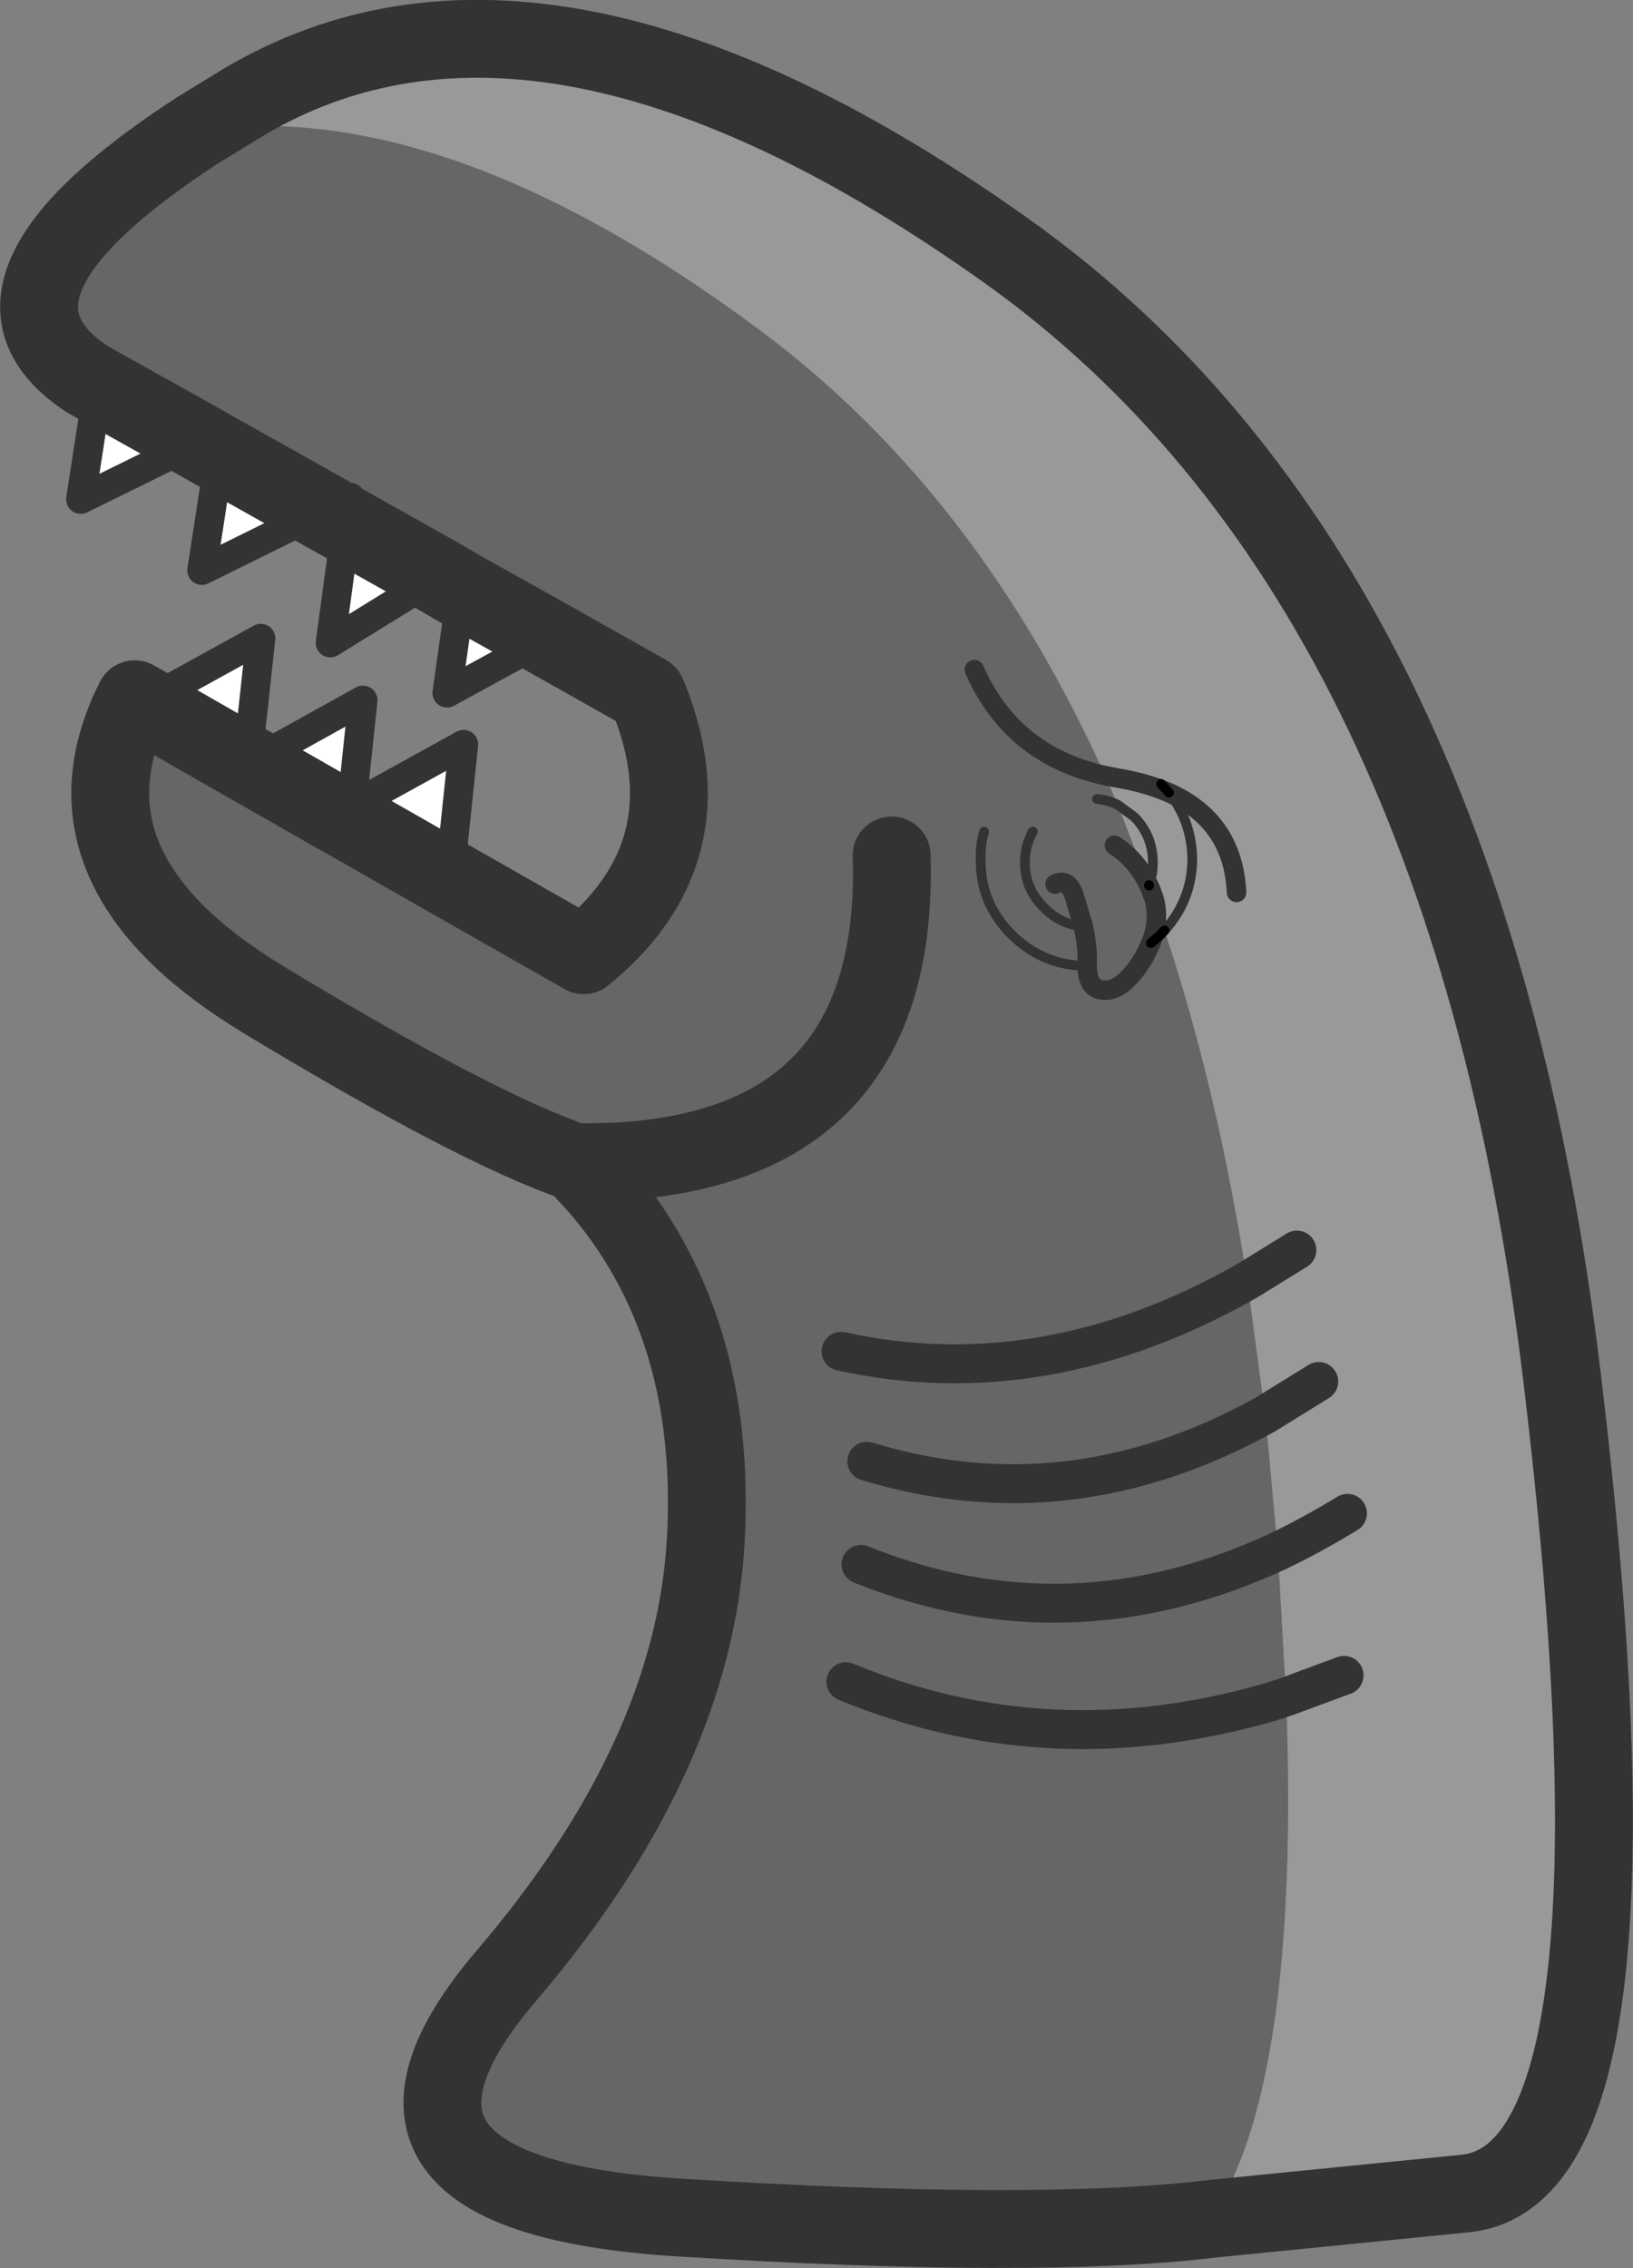 <?xml version="1.0" encoding="UTF-8" standalone="no"?>
<svg xmlns:xlink="http://www.w3.org/1999/xlink" height="233.05px" width="167.85px" xmlns="http://www.w3.org/2000/svg">
  <rect width="100%" height="100%" fill="#808080" stroke="none"/>
  <g transform="matrix(1.0, 0.0, 0.0, 1.0, 83.9, 116.5)">
    <path d="M22.25 -31.05 Q21.45 -29.6 21.45 -27.85 21.45 -25.15 23.4 -23.25 25.1 -21.5 27.45 -21.3 25.1 -21.5 23.4 -23.25 21.45 -25.15 21.45 -27.85 21.45 -29.6 22.25 -31.05 M34.2 -25.55 L34.4 -25.05 34.5 -24.75 34.7 -24.25 35.8 -20.9 35.45 -20.5 34.4 -19.6 35.45 -20.5 35.8 -20.9 Q41.25 -4.55 44.3 15.1 L46.15 28.85 46.45 31.95 47.45 42.9 48.3 57.85 46.6 58.4 Q23.9 64.95 3.05 56.3 23.9 64.95 46.6 58.4 L48.3 57.85 Q49.8 97.65 40.55 111.5 22.7 113.65 -14.2 111.35 -51.1 109.0 -31.8 86.45 -12.55 63.9 -11.35 41.65 -10.15 19.35 -22.7 5.1 L-20.5 2.85 -24.7 2.95 Q-34.85 -0.5 -56.85 -13.8 -62.35 -17.15 -65.9 -20.7 -76.15 -31.0 -70.65 -43.4 L-70.05 -44.65 -69.25 -44.2 -58.5 -38.05 -58.4 -38.0 -58.5 -38.0 -58.5 -38.05 -58.5 -38.0 -58.4 -38.0 -49.3 -32.8 -47.95 -32.05 -37.7 -26.2 -23.9 -18.35 Q-15.05 -25.55 -15.15 -35.2 -15.2 -39.9 -17.4 -45.2 L-27.6 -50.95 -36.45 -55.9 -38.85 -57.3 -48.3 -62.6 -50.8 -64.0 -61.3 -69.9 -63.5 -71.15 Q-62.2 -71.8 -60.9 -72.4 L-61.3 -69.9 -60.9 -72.4 Q-62.2 -71.8 -63.5 -71.15 L-73.8 -76.9 -74.95 -77.55 Q-88.85 -86.7 -63.6 -103.1 -38.2 -106.7 -5.75 -82.55 16.55 -65.95 29.7 -36.8 L31.0 -33.8 Q30.0 -34.3 28.85 -34.4 30.0 -34.3 31.0 -33.8 L34.2 -25.55 34.2 -25.5 34.2 -25.55 M34.2 -25.5 Q32.95 -28.15 30.65 -29.65 32.95 -28.15 34.2 -25.5 L34.4 -25.05 34.2 -25.5 M17.25 -31.05 Q16.85 -29.7 16.9 -28.2 16.85 -23.7 20.05 -20.5 23.25 -17.3 27.75 -17.25 L27.85 -17.25 27.75 -17.25 Q23.25 -17.3 20.05 -20.5 16.85 -23.7 16.9 -28.2 16.85 -29.7 17.25 -31.05 M34.4 -19.6 Q35.35 -22.0 34.7 -24.25 35.35 -22.0 34.4 -19.6 L33.7 -18.15 Q31.65 -14.75 29.7 -14.75 27.85 -14.75 27.85 -17.25 L27.85 -17.6 Q27.9 -19.25 27.45 -21.3 L26.5 -24.5 Q25.85 -26.35 24.55 -25.65 25.85 -26.35 26.5 -24.5 L27.45 -21.3 Q27.9 -19.25 27.85 -17.6 L27.85 -17.25 Q27.85 -14.75 29.7 -14.75 31.65 -14.75 33.7 -18.15 L34.4 -19.6 M16.25 -47.7 Q20.1 -38.9 29.7 -36.8 20.1 -38.9 16.25 -47.7 M5.2 33.65 Q26.05 40.0 46.15 28.85 26.05 40.0 5.2 33.65 M2.55 22.35 Q23.45 26.95 44.3 15.1 23.45 26.95 2.55 22.35 M4.6 44.25 Q26.0 52.85 47.45 42.9 26.0 52.85 4.6 44.25 M-48.3 -62.6 L-47.9 -65.4 -50.8 -64.0 -47.9 -65.4 -48.3 -62.6 M-70.65 -43.4 L-69.25 -44.2 -70.65 -43.4 M-20.5 2.85 Q8.65 1.25 7.75 -28.6 8.65 1.25 -20.5 2.85" fill="#666666" fill-rule="evenodd" stroke="none"/>
    <path d="M34.2 -25.55 Q34.6 -26.65 34.6 -27.85 34.6 -30.6 32.7 -32.55 L31.0 -33.8 32.7 -32.55 Q34.6 -30.6 34.6 -27.85 34.6 -26.65 34.2 -25.55 L31.0 -33.8 29.7 -36.8 31.0 -36.55 Q33.95 -36.05 36.25 -35.05 33.95 -36.05 31.0 -36.55 L29.7 -36.8 Q16.55 -65.95 -5.75 -82.55 -38.2 -106.7 -63.6 -103.1 L-58.95 -105.95 Q-27.9 -124.45 19.45 -90.8 66.75 -57.2 76.65 24.95 86.55 107.1 66.6 108.9 L40.55 111.5 Q49.8 97.65 48.3 57.85 L54.25 55.65 48.3 57.85 47.45 42.9 46.45 31.95 46.15 28.85 44.3 15.1 Q41.25 -4.55 35.8 -20.9 L34.7 -24.25 34.5 -24.75 34.4 -25.05 34.2 -25.55 M36.25 -35.05 Q38.6 -32.1 38.65 -28.2 38.6 -24.0 35.8 -20.9 38.6 -24.0 38.65 -28.2 38.6 -32.1 36.25 -35.05 L35.45 -35.95 36.25 -35.05 Q42.85 -32.1 43.2 -24.8 42.85 -32.1 36.25 -35.05 M49.4 11.95 L44.3 15.1 49.4 11.95 M54.6 39.0 Q51.0 41.2 47.45 42.9 51.0 41.2 54.6 39.0 M51.65 25.45 L46.15 28.85 51.65 25.45 M-22.7 5.1 L-24.7 2.95 -20.5 2.85 -22.7 5.1" fill="#999999" fill-rule="evenodd" stroke="none"/>
    <path d="M-69.25 -44.2 L-57.1 -50.9 -58.5 -38.05 -69.25 -44.2 M-58.4 -38.0 L-46.6 -44.55 -47.75 -33.65 -36.25 -40.0 -37.7 -26.2 -47.95 -32.05 -47.75 -33.65 Q-48.55 -33.25 -49.3 -32.8 L-58.4 -38.0 M-27.6 -50.95 L-37.95 -45.3 -36.45 -55.9 -27.6 -50.95 M-38.85 -57.3 L-49.95 -50.45 -48.3 -62.6 -38.85 -57.3 M-50.8 -64.0 L-63.15 -57.9 -61.3 -69.9 -50.8 -64.0 M-63.5 -71.15 L-75.6 -65.2 -73.8 -76.9 -63.5 -71.15" fill="#ffffff" fill-rule="evenodd" stroke="none"/>
    <path d="M27.45 -21.3 Q25.1 -21.5 23.4 -23.25 21.45 -25.15 21.45 -27.85 21.45 -29.6 22.25 -31.05 M31.0 -33.8 L32.7 -32.55 Q34.6 -30.6 34.6 -27.85 34.6 -26.65 34.2 -25.55 M35.8 -20.9 Q38.6 -24.0 38.65 -28.2 38.6 -32.1 36.25 -35.05 M31.0 -33.8 Q30.0 -34.3 28.85 -34.4 M27.85 -17.25 L27.75 -17.25 Q23.25 -17.3 20.05 -20.5 16.85 -23.7 16.9 -28.2 16.85 -29.7 17.25 -31.05" fill="none" stroke="#333333" stroke-linecap="round" stroke-linejoin="round" stroke-width="1.0"/>
    <path d="M34.4 -25.05 L34.5 -24.75 34.7 -24.25 Q35.35 -22.0 34.4 -19.6 L33.7 -18.15 Q31.65 -14.75 29.7 -14.75 27.85 -14.75 27.85 -17.25 L27.85 -17.6 Q27.9 -19.25 27.45 -21.3 L26.5 -24.5 Q25.85 -26.35 24.55 -25.65 M36.25 -35.05 Q33.95 -36.05 31.0 -36.55 L29.7 -36.8 Q20.1 -38.9 16.25 -47.7 M34.2 -25.5 L34.4 -25.05 M30.65 -29.65 Q32.95 -28.15 34.2 -25.5 M36.25 -35.05 Q42.85 -32.1 43.2 -24.8" fill="none" stroke="#333333" stroke-linecap="round" stroke-linejoin="round" stroke-width="2.0"/>
    <path d="M34.2 -25.5 L34.2 -25.55 M35.45 -35.95 L36.25 -35.05 M34.4 -19.6 L35.45 -20.5 35.8 -20.9" fill="none" stroke="#000000" stroke-linecap="round" stroke-linejoin="round" stroke-width="1.0"/>
    <path d="M-63.6 -103.1 L-58.95 -105.95 Q-27.9 -124.45 19.45 -90.8 66.75 -57.2 76.65 24.95 86.55 107.1 66.6 108.9 L40.55 111.5 Q22.7 113.65 -14.2 111.35 -51.1 109.0 -31.8 86.45 -12.55 63.9 -11.35 41.65 -10.15 19.35 -22.7 5.1 L-24.7 2.95 Q-34.85 -0.5 -56.85 -13.8 -62.35 -17.15 -65.9 -20.7 -76.15 -31.0 -70.65 -43.4 L-70.05 -44.65 -69.25 -44.2 -58.5 -38.05 -58.4 -38.0 -49.3 -32.8 -47.95 -32.05 -37.7 -26.2 -23.9 -18.35 Q-15.05 -25.55 -15.15 -35.2 -15.2 -39.9 -17.4 -45.2 L-27.6 -50.95 -36.45 -55.9 -38.85 -57.3 -48.3 -62.6 -50.8 -64.0 -61.3 -69.9 -63.5 -71.15 -73.8 -76.9 -74.95 -77.55 Q-88.85 -86.7 -63.6 -103.1 M-20.5 2.85 L-24.7 2.95 M7.75 -28.6 Q8.65 1.25 -20.5 2.85" fill="none" stroke="#333333" stroke-linecap="round" stroke-linejoin="round" stroke-width="8.0"/>
    <path d="M44.3 15.1 L49.4 11.95 M46.15 28.85 Q26.05 40.0 5.2 33.65 M47.45 42.9 Q51.0 41.2 54.6 39.0 M44.3 15.1 Q23.45 26.95 2.55 22.35 M46.15 28.85 L51.65 25.45 M48.3 57.85 L54.25 55.65 M3.05 56.3 Q23.9 64.95 46.6 58.4 L48.3 57.85 M47.45 42.9 Q26.0 52.85 4.6 44.25" fill="none" stroke="#333333" stroke-linecap="round" stroke-linejoin="round" stroke-width="4.0"/>
    <path d="M-69.25 -44.2 L-57.1 -50.9 -58.5 -38.05 -58.5 -38.0 -58.4 -38.0 -46.6 -44.55 -47.75 -33.65 -36.25 -40.0 -37.7 -26.2 M-27.6 -50.95 L-37.95 -45.3 -36.45 -55.9 M-38.85 -57.3 L-49.95 -50.45 -48.3 -62.6 -47.9 -65.4 -50.8 -64.0 -63.15 -57.9 -61.3 -69.9 -60.9 -72.4 Q-62.2 -71.8 -63.5 -71.15 L-75.6 -65.2 -73.8 -76.9 M-69.25 -44.2 L-70.65 -43.4 M-47.75 -33.65 L-47.95 -32.05 M-49.3 -32.8 Q-48.55 -33.25 -47.75 -33.65" fill="none" stroke="#333333" stroke-linecap="round" stroke-linejoin="round" stroke-width="3.0"/>
  </g>
</svg>
